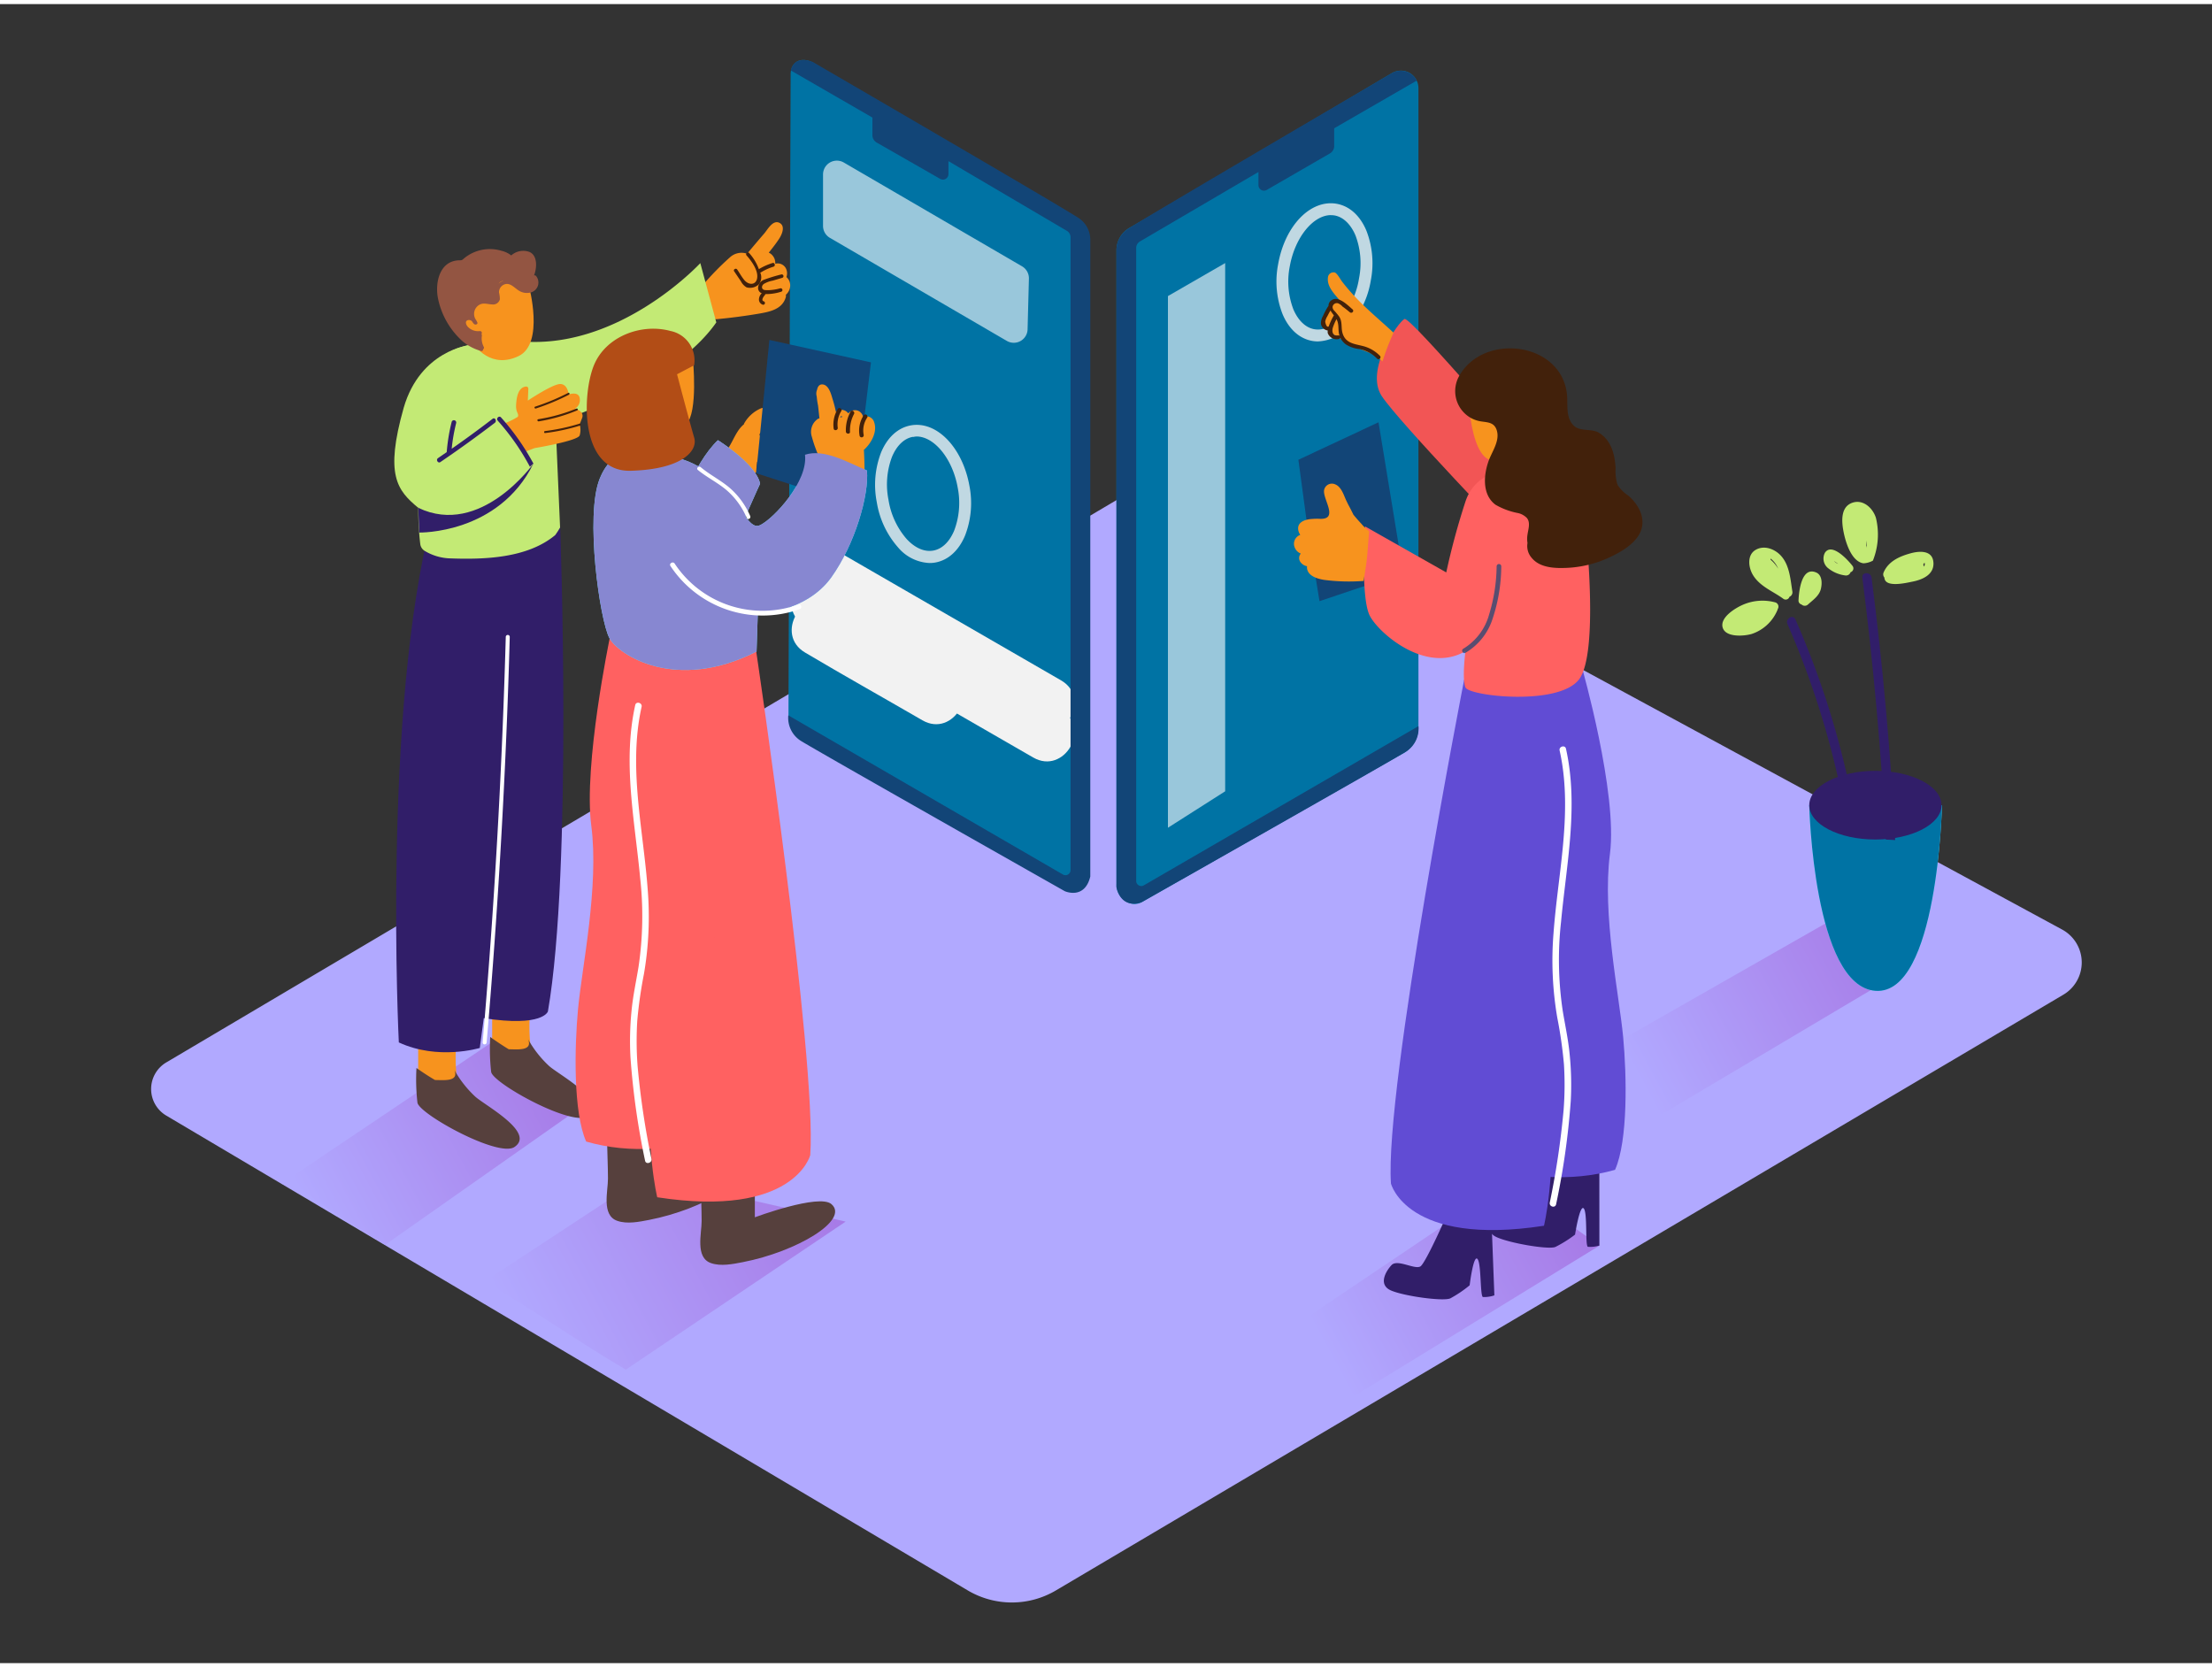 <svg id="_1-10" data-name="#1-10" xmlns="http://www.w3.org/2000/svg" xmlns:xlink="http://www.w3.org/1999/xlink" viewBox="0 0 400 300" width="406" height="306" class="illustration"><rect x="0" y="0" width="400" height="300" fill="#333333" stroke="none"/><defs><linearGradient id="linear-gradient" x1="120.68" y1="183.74" x2="56.12" y2="218.53" gradientUnits="userSpaceOnUse"><stop offset="0.01" stop-color="#a368dd"></stop><stop offset="1" stop-color="#b1a9ff"></stop></linearGradient><linearGradient id="linear-gradient-2" x1="169.78" y1="199.86" x2="93.89" y2="240.75" xlink:href="#linear-gradient"></linearGradient><linearGradient id="linear-gradient-3" x1="304.49" y1="208.86" x2="239.93" y2="243.65" xlink:href="#linear-gradient"></linearGradient><linearGradient id="linear-gradient-4" x1="360.88" y1="159.73" x2="296.4" y2="194.47" xlink:href="#linear-gradient"></linearGradient></defs><title>-</title><path d="M30.08,201,175,286.85a15.65,15.65,0,0,0,15.95,0L373.12,179.13a6.77,6.77,0,0,0-.22-11.78L215.13,81.86l-185,109.48A5.59,5.59,0,0,0,30.08,201Z" fill="#b1a9ff"></path><path d="M147.22,10.72c10.75,6.73,37.8,22.38,47,28,2.09,1.28,2.41,3.19,2.44,5.64V158.85a3.65,3.65,0,0,1-4.7.72l-45.38-25.64c-2.26-1.33-4-2.7-4-5.32l.39-115.81C142.94,10.28,145.09,9.39,147.22,10.72Z" fill="#0073a4"></path><path d="M251.71,12.48c-11.27,6.68-39.16,23.19-47.5,28a4.66,4.66,0,0,0-2.32,4.07V159.1c-.17,2.34,2.47,4.5,4.62,3.27l46.9-26.7a5.37,5.37,0,0,0,3.09-4.78V15.21A3.17,3.17,0,0,0,251.71,12.48Z" fill="#0073a4"></path><path d="M145.6,107.12l41.24,23.78c5.59,3.22,10.63-5.42,5-8.63L150.64,98.48c-5.59-3.22-10.63,5.42-5,8.63Z" fill="#f2f2f2"></path><path d="M145.6,112.46l41.24,23.78c5.59,3.22,10.63-5.42,5-8.63l-41.24-23.78c-5.59-3.22-10.63,5.42-5,8.63Z" fill="#f2f2f2"></path><path d="M145.6,117.27c7,4.15,14.14,8.15,21.2,12.24,5.58,3.23,10.62-5.41,5-8.63-7.06-4.09-14.17-8.09-21.2-12.24-5.56-3.28-10.59,5.36-5,8.63Z" fill="#f2f2f2"></path><path d="M142.21,49.36a2,2,0,0,0-.11-1.6,1.68,1.68,0,0,0-1.9-.81,1.22,1.22,0,0,0,0-.13,2.74,2.74,0,0,0-.1-.64,2.06,2.06,0,0,0-.69-1,1.73,1.73,0,0,0-.39-.23c.65-.82,1.3-1.64,1.87-2.51s1.17-2.39,0-2.91-2.11,1.28-2.69,1.95q-1.57,1.82-3.1,3.66a3.09,3.09,0,0,0-3.11.66,51,51,0,0,0-4.83,4.93.84.84,0,0,0,0,1.09.87.87,0,0,0-.1.59c.07.38.15.75.24,1.12a14.4,14.4,0,0,0,.52,1.81.86.86,0,0,0,1,.57.76.76,0,0,0,.76,1.07c2.56-.24,5.11-.57,7.64-1,2-.34,4.27-.8,4.88-3a.83.83,0,0,0,0-.41,2.33,2.33,0,0,0,.74-1.23A2,2,0,0,0,142.21,49.36Z" fill="#f7931e"></path><path d="M139.71,46.82a11,11,0,0,0-2.48,1.11A8.76,8.76,0,0,0,135.45,45c-.27-.3-.72.15-.45.45.83.92,2,2.53,1.94,3.84-.06,1.56-1.52,1.65-2.39.56-.46-.57-.83-1.24-1.24-1.85-.23-.34-.78,0-.55.32L134,50.16a2.63,2.63,0,0,0,1,1.06,2.31,2.31,0,0,0,2.22-.54,2.07,2.07,0,0,0,.25-2.14l.08,0a10.34,10.34,0,0,1,2.37-1.07C140.27,47.31,140.1,46.7,139.71,46.82Z" fill="#42210b"></path><path d="M138.12,50.61a4.73,4.73,0,0,1,1.61-.6l1.76-.52a.32.32,0,0,0-.17-.61,28.52,28.52,0,0,0-3.09.94,1.64,1.64,0,0,0-1.14,1.47,1,1,0,0,0,.66,1,1.62,1.62,0,0,0-.51,1.17,1,1,0,0,0,.73.91.32.32,0,0,0,.17-.61c-.59-.15-.07-.88.15-1.11a.3.3,0,0,0,.09-.21A8.9,8.9,0,0,0,141.3,52a.32.32,0,0,0-.17-.61,9.53,9.53,0,0,1-1.9.33,5.19,5.19,0,0,1-.78,0C137.7,51.72,137.6,51,138.12,50.61Z" fill="#42210b"></path><path d="M84.87,61.67S76,62.63,73,73c-3.44,12.18-1.18,14.92,2.62,18.08" fill="#c3ea75"></path><path d="M64.37,221.08q2.63,1.66,5.29,3.27l35.72-25.1L89,187.7,52.1,212.5A130,130,0,0,0,64.37,221.08Z" fill="url(#linear-gradient)"></path><path d="M113.16,246.93l39.76-26.77-36.27-8.24L87.6,231C96.32,236,104.5,241.85,113.16,246.93Z" fill="url(#linear-gradient-2)"></path><polygon points="289.26 224.49 214.56 270.29 203.88 259.33 272.85 212.93 289.26 224.49" fill="url(#linear-gradient-3)"></polygon><polygon points="345.09 174.27 270.87 218.36 258.69 206.97 332.09 165.11 345.09 174.27" fill="url(#linear-gradient-4)"></polygon><path d="M82.81,185.26a32.82,32.82,0,0,0-.24,8.56c.09.62.17,1.28.3,1.95l-7.25-1.22v-9.29Z" fill="#f7931e"></path><path d="M75.31,192.38c1.92,1.37,3.36,2.18,3.36,2.18,1.53,0,4.38.36,3.5-1.8a19.76,19.76,0,0,0,3.76,4.79c1.66,1.54,11,6.5,7.1,9.12-2.9,1.95-17.14-5.91-17.54-8A36.84,36.84,0,0,1,75.31,192.38Z" fill="#56403d"></path><path d="M96.15,179.67a32.82,32.82,0,0,0-.24,8.56c.09.62.17,1.28.3,1.95L89,189v-9.29Z" fill="#f7931e"></path><path d="M88.65,186.78C90.57,188.15,92,189,92,189c1.53,0,4.38.36,3.5-1.8a19.76,19.76,0,0,0,3.76,4.79c1.66,1.54,11,6.5,7.1,9.12-2.9,1.95-17.14-5.91-17.54-8A36.84,36.84,0,0,1,88.65,186.78Z" fill="#56403d"></path><path d="M101.3,94.65s2.27,61.61-2.22,87.51c0,0-.89,2.88-11.6,1.21l-.72,5.39s-7.52,2.3-14.64-1c0,0-3-59.84,5.95-94.62" fill="#311e69"></path><path d="M129.53,57.56l-2.89-10.72s-15.25,16.49-33.8,14c-2.64.27-5.37.36-8,.82A11.85,11.85,0,0,0,81.14,63c-3.66,5.14-4.93,11.54-5.32,17.76-.21,3.43-.19,6.89-.18,10.32A51.08,51.08,0,0,0,76,97.65a1.69,1.69,0,0,0,.82,1.24,9.46,9.46,0,0,0,4.27,1.33c6.46.26,14.27,0,19.31-4.2a15.16,15.16,0,0,0,.88-1.37l-.82-19S121.49,69.1,129.53,57.56Z" fill="#c3ea75"></path><path d="M95.65,51s2.84,10.37-1.85,12.64-8-1.11-9.4-4.21-.88-10.35,5.17-11.09C94.86,47.74,95.65,51,95.65,51Z" fill="#f7931e"></path><path d="M96.57,49.07c.5-1.27.7-3.53-.78-4.23a3.24,3.24,0,0,0-3.34.61,4.62,4.62,0,0,0-1.8-.85,7.3,7.3,0,0,0-6.85,1.48,1,1,0,0,1-.28.2,1.21,1.21,0,0,1-.44.05c-3.68.06-4.48,4.23-3.84,7.07A14.22,14.22,0,0,0,83.68,61,8.83,8.83,0,0,0,87,62.73a.27.27,0,0,0,.35-.29.35.35,0,0,0,.11-.49,3.32,3.32,0,0,1-.32-2,.3.3,0,0,0-.09-.27.33.33,0,0,0-.27-.55,2.59,2.59,0,0,1-2.16-.75c-.34-.36-.62-1.06,0-1.23a.8.8,0,0,1,.73.2,2.65,2.65,0,0,0,.35.48.33.33,0,0,0,.19.1c.25.08.57-.12.41-.4A2.72,2.72,0,0,0,86,57a1.9,1.9,0,0,1,.35-2.38c.86-.77,1.66-.35,2.65-.31a1.26,1.26,0,0,0,1.39-.91,4.73,4.73,0,0,0-.15-1.23,1.5,1.5,0,0,1,.93-1.46c1-.41,1.73.48,2.5,1a2.72,2.72,0,0,0,2.26.45,1.86,1.86,0,0,0,1-3A.32.32,0,0,0,96.57,49.07Zm-6.38,1.47a1,1,0,0,1,.49-.41.9.9,0,0,0,.19-.11l.06,0,.1,0A2.17,2.17,0,0,0,90.19,50.54Zm5.93-2.19,0,0a3,3,0,0,0,.13-.34C96.18,48.11,96.16,48.23,96.12,48.34Z" fill="#935542"></path><path d="M91.46,114.44q-.8,28.67-2.9,57.27-.59,8-1.28,16.06c0,.46.68.46.72,0q2.46-28.57,3.63-57.23.33-8.05.55-16.11A.36.36,0,0,0,91.46,114.44Z" fill="#fff"></path><path d="M137.54,73.13a6.37,6.37,0,0,0-3,2.75l0,.09c-1.89,1.54-2.18,4.36-4.19,5.75,0,.06-1.89,1.38-1.91,1.43s.18-2.58.17-2.56v0c-.65,1.78-1.29,3.57-1.85,5.38a1.12,1.12,0,0,0,.29.13l-.21.1-.18.11a.61.61,0,0,1-.36.4,1.43,1.43,0,0,0,2,1.68l6.07-3a16.92,16.92,0,0,0,2.38-.69c0-.63.1-1.27.16-1.9a5.32,5.32,0,0,0,.41-5,.57.57,0,0,1,.11-.11l0-.07a4.62,4.62,0,0,0,1.91-3C139.37,73.78,138.5,72.68,137.54,73.13Z" fill="#f7931e"></path><path d="M119.56,206.25v5.49s11.6-4.31,13.84-2.39c3.34,2.86-6.2,8.59-16,10.5-1.82.35-4,.8-5.78.17-2.89-1-1.67-5.38-1.68-7.63s-.12-4.73-.17-7.09" fill="#56403d"></path><path d="M136.5,213.89v5.49s11.6-4.31,13.84-2.39c3.34,2.86-6.2,8.59-16,10.5-1.82.35-4,.8-5.78.17-2.89-1-1.67-5.38-1.68-7.63s-.12-4.73-.17-7.09" fill="#56403d"></path><path d="M136.74,117s11,74,9.78,91.13c0,0-2.86,11.45-27.67,7.63,0,0-2.15-8.59-1.19-23.14S121.23,117,121.23,117Z" fill="#ff6161"></path><path d="M130.66,204.43l-3.74-88.24-16.66-1.54s-4.77,22.9-3.34,33.88-1.67,25.53-2.39,33.16c-.64,6.85-.9,18.69,1.47,24C114,208,122.68,207.18,130.66,204.43Z" fill="#ff6161"></path><path d="M129.82,78.86s6.92,4.29,7.63,7.87c0,0-4.86,10.55-4.53,11,5.49,7.16-11-4.53-11-4.53S125.29,83.16,129.82,78.86Z" fill="#6de2fc"></path><path d="M145.57,81.49c.57,4.78-5.52,11.43-8.09,12.72C134,96,132.58,81.32,117.1,81.38c-1,0-6-2.14-8.66,4.46s0,25.51,1.76,28.81c1.55,2.91,11.88,9.9,26.61,2.42l.22-6.82s8.7-.19,13.3-6.59c4.29-6,6.85-14.93,6.44-19.32C153.29,82.84,149,80.36,145.57,81.49Z" fill="#6de2fc"></path><path d="M129.82,78.86s6.92,4.29,7.63,7.87c0,0-4.86,10.55-4.53,11,5.49,7.16-11-4.53-11-4.53S125.29,83.16,129.82,78.86Z" fill="#8787d1"></path><path d="M262.41,217.07c0,.22-4.53,10.55-5.55,11.19s-4.16-1.38-5.23-.23-2.45,3.57-.08,4.59,9.44,2,10.72,1.42a21.82,21.82,0,0,0,3.49-2.36s.67-5.54,1.4-4.78.47,6.73,1,6.9a5.8,5.8,0,0,0,2.07-.3L269.56,216" fill="#311e69"></path><path d="M282,207.79c0,.22-4.9,10.38-5.95,11s-4.11-1.52-5.22-.42-2.58,3.48-.24,4.58,9.36,2.31,10.66,1.8a21.82,21.82,0,0,0,3.57-2.24s.86-5.51,1.57-4.73.23,6.75.75,6.94a5.8,5.8,0,0,0,2.08-.23L289.21,207" fill="#311e69"></path><path d="M264.77,122.15s-14.44,74-13.24,91.13c0,0,2.86,11.45,27.67,7.63,0,0,2.15-8.59,1.19-23.14s-3.58-75.62-3.58-75.62Z" fill="#614cd4"></path><path d="M267.39,209.55l3.74-88.24,14.93-1.38s6.5,22.74,5.07,33.71,1.67,25.53,2.39,33.16c.64,6.85.9,18.69-1.47,24C284,213.07,275.37,212.3,267.39,209.55Z" fill="#614cd4"></path><path d="M280.25,216.72a147.56,147.56,0,0,0,2.5-16.75,59.64,59.64,0,0,0,.06-8.26,80.5,80.5,0,0,0-1.21-8.45,61.31,61.31,0,0,1-.68-15.18c.38-5.2,1.18-10.36,1.68-15.56.56-5.85.72-11.77-.57-17.54-.17-.75,1-1.07,1.15-.32,2.31,10.37.08,20.87-.89,31.26a62.35,62.35,0,0,0,.3,16.12c.43,2.61,1,5.2,1.25,7.84a55,55,0,0,1,.2,8.49A137.3,137.3,0,0,1,281.4,217C281.26,217.79,280.11,217.48,280.25,216.72Z" fill="#fff"></path><g opacity="0.79"><path d="M238.35,61a6,6,0,0,1-1.06-.09c-2.33-.42-4.24-2.15-5.38-4.89a16.27,16.27,0,0,1-.78-9c1.24-7,5.89-11.74,10.59-10.91,2.33.42,4.24,2.15,5.38,4.89a16.27,16.27,0,0,1,.78,9h0A16.27,16.27,0,0,1,244,58.19,7.87,7.87,0,0,1,238.35,61Zm2.33-22.84c-3.2,0-6.5,4-7.44,9.23a14.11,14.11,0,0,0,.64,7.8c.85,2,2.2,3.32,3.78,3.6s3.28-.45,4.79-2.07a14.11,14.11,0,0,0,3.3-7.1h0a14.11,14.11,0,0,0-.64-7.8c-.85-2-2.2-3.32-3.78-3.6A3.74,3.74,0,0,0,240.68,38.17Z" fill="#f2f2f2"></path></g><path d="M279.32,84.07c-1.49-.6-24.23-27.64-25.34-27.13s-7.25,9.2-4.12,13.94,24.07,26.47,24.07,26.47" fill="#f25555"></path><polyline points="248.61 104.6 253.68 102.45 249.28 75.62 234.79 82.4 236.49 95.02 238.61 107.97 248.61 104.6 247.04 102.58" fill="#124577"></polyline><polyline points="139.13 60.73 157.5 64.79 154.39 90.55 136.74 84.83" fill="#124577"></polyline><path d="M158.09,75.66a1.47,1.47,0,0,0-2-1,1.65,1.65,0,0,0-.59-.93,1.48,1.48,0,0,0-1.67-.07,1.71,1.71,0,0,0-.43.35l-.09-.1a1.55,1.55,0,0,0-1.68-.46,1.45,1.45,0,0,0-.46.34,23.26,23.26,0,0,0-.65-2.49c-.24-.82-.65-2.33-1.66-2.51-.66-.12-1,.36-1.1.93a1.79,1.79,0,0,0-.07,1.23,13.2,13.2,0,0,0,.24,1.65c.09.78.17,1.55.25,2.33v0a.52.52,0,0,0-.37.14,2.82,2.82,0,0,0-1,3.18,24.3,24.3,0,0,0,1.82,4.7.53.53,0,0,0,.74.24l.08.29a.57.57,0,0,0,1.12-.06V83.3a.54.54,0,0,0,.19.1l0,.63c0,.58.92.58,1.09.1l.05.46c.07.64,1.09.57,1.12-.06l0-.51a.65.65,0,0,0,.49-.25.62.62,0,0,0,.4.23.53.53,0,0,0,.55.08l0,.14a.63.63,0,0,0,.75.43c0,.06,0,.13,0,.19,0,.72,1.14.82,1.13.09q0-2.17-.12-4.35a.54.54,0,0,0,.16-.12C157.64,79.25,158.65,77.3,158.09,75.66ZM152,74.57a.37.37,0,0,1,.31,0,.64.64,0,0,0-.07.14h-.34Z" fill="#f7931e"></path><path d="M274.55,83.63c-1.41.52-7.54.52-9.51,6.21a128.71,128.71,0,0,0-3.51,12.93l-14.68-8.32s-.88,12.93.88,16.21S258,121.17,265,117c0,0-.66,5,0,6.57s16.79,3.39,20.52-1.43,1.17-27.71,1.17-27.71" fill="#ff6161"></path><path d="M125.29,64c0,.16,1,9.83-1.21,12s-7.92,1.25-9.35-1.08-3.18-5.4-1.65-9S125,61.57,125.29,64Z" fill="#f7931e"></path><path d="M122.2,70.25a1,1,0,0,0-.16-1,4.68,4.68,0,0,0-2.61-1.62,2,2,0,0,0-2.29,1.23c-.66,2.19,2.9,2.84,4.36,3a1,1,0,0,0,1-1A.87.87,0,0,0,122.2,70.25Z" fill="#ffe8e6"></path><path d="M156.19,74.35a5,5,0,0,0-.74,3.74.38.38,0,0,0,.74-.14,4.17,4.17,0,0,1,.63-3.18A.38.38,0,0,0,156.19,74.35Z" fill="#42210b"></path><path d="M153.81,73.7a7,7,0,0,0-.85,3.58c0,.48.77.55.75.06a6.32,6.32,0,0,1,.72-3.21C154.66,73.7,154,73.27,153.81,73.7Z" fill="#42210b"></path><path d="M151.5,73.21a5.44,5.44,0,0,0-.75,3.54c.06.48.8.34.74-.14a4.59,4.59,0,0,1,.63-3C152.38,73.22,151.76,72.8,151.5,73.21Z" fill="#42210b"></path><path d="M117.8,208.82a147.56,147.56,0,0,1-2.5-16.75,59.64,59.64,0,0,1-.06-8.26,80.5,80.5,0,0,1,1.21-8.45,61.31,61.31,0,0,0,.68-15.18c-.38-5.2-1.18-10.36-1.68-15.56-.56-5.85-.72-11.77.57-17.54.17-.75-1-1.07-1.15-.32-2.31,10.37-.08,20.87.89,31.26a62.35,62.35,0,0,1-.3,16.12c-.43,2.61-1,5.2-1.25,7.84a55,55,0,0,0-.2,8.49,137.3,137.3,0,0,0,2.64,18.68C116.79,209.89,117.94,209.57,117.8,208.82Z" fill="#fff"></path><path d="M247.1,100.91c.24-1.85.3-3.71.49-5.57A9.34,9.34,0,0,1,246.2,94c-.5-.54-1-1.1-1.46-1.67-.3-.62-.61-1.23-.94-1.83l-.37-.76c-.46-1-.88-2.47-2-2.9a1.43,1.43,0,0,0-2,1.11c-.18,1.67,2.65,5.23-.7,5.13a12,12,0,0,0-1.89.06c-1.28.17-2.45.8-2,2.26a2.26,2.26,0,0,0,.29.58,1.71,1.71,0,0,0-1,2.29,1.9,1.9,0,0,0,1.1,1.09,1.23,1.23,0,0,0-.05,1.56,1.87,1.87,0,0,0,1.18.73,1.55,1.55,0,0,0,.08.75c.42,1.14,1.92,1.54,3,1.72a34.86,34.86,0,0,0,7.14.19C246.76,103.19,246.95,102.06,247.1,100.91Z" fill="#f7931e"></path><path d="M241.09,54c-1.46,1.34-1.28,3.3-.77,5.25a.67.67,0,0,1,.4.15,31.39,31.39,0,0,0,3.52,2.1,22.74,22.74,0,0,0,2.95,1.36A8.26,8.26,0,0,1,250,64.62a43.47,43.47,0,0,1,2-5.2c-3.47-3.2-6.42-5.5-9.31-9.24-.31-.4-1-1.71-1.43-1.66a1,1,0,0,0-1.12.85c-.25,1.66,1.12,3,2.13,4.21C242.35,53.65,241,54,241.09,54Z" fill="#f7931e"></path><path d="M241.64,55.49c.35-.3-.16-.8-.51-.51a4.88,4.88,0,0,0-.79.84,3.78,3.78,0,0,0-.77,1.4,3.6,3.6,0,0,0-.05.37v0a.37.37,0,0,0,0,.16,1,1,0,0,0,.21.72c.36.33.82,0,1.06-.3a3.56,3.56,0,0,0,.7-1.41c.11-.38.31-.87,0-1.2Z" fill="#f7931e"></path><path d="M249.56,63.63a6.54,6.54,0,0,0-3-1.77c-1.53-.41-3.15-.46-3.75-2.24-.36-1.07,0-2.09-.63-3.09a7.8,7.8,0,0,0-.48-.61c-.14-.18-.26-.3-.34-.4a1,1,0,0,1-.39-.72.77.77,0,0,1,1-.69,2.14,2.14,0,0,1,.76.54l.06.06c.45.31.87.66,1.28,1s.86-.21.51-.51c-.83-.71-2.58-2.53-3.79-1.65a1.12,1.12,0,0,0-.55,1h0a12.56,12.56,0,0,0-1,1.85,2.63,2.63,0,0,0-.37,1.44,1.45,1.45,0,0,0,1.23,1.18,1.67,1.67,0,0,0,0,.47,1.7,1.7,0,0,0,2,1.07.27.27,0,0,0,.25-.24,3.67,3.67,0,0,0,1,1.2,5.44,5.44,0,0,0,2.43.85,6,6,0,0,1,3.21,1.71A.36.36,0,0,0,249.56,63.63Zm-9.3-5.31-.08,0c-.33.16-.54-.78-.54-.91a2.82,2.82,0,0,1,.41-1c.16-.34.35-.67.54-1a9,9,0,0,0,.62.88v0A11.17,11.17,0,0,0,240.26,58.32Zm1.7,1.59c-1,.14-1.18-.74-.9-1.53a10.78,10.78,0,0,1,.61-1.4,2,2,0,0,1,.11.21c.4.88.13,1.88.45,2.79A.37.37,0,0,0,242,59.91Z" fill="#42210b"></path><path d="M327.17,144.86s.75,32.79,12,33.57,12-33.57,12-33.57" fill="#6de2fc"></path><path d="M327.17,144.86s.75,32.79,12,33.57,12-33.57,12-33.57" fill="#0073a4"></path><ellipse cx="339.13" cy="144.86" rx="11.96" ry="6.21" fill="#311e69"></ellipse><path d="M335.87,149.09a156.48,156.48,0,0,0-11.2-37.82c-.43-1-1.87-.13-1.44.84a154.89,154.89,0,0,1,11,37.42C334.44,150.59,336,150.14,335.87,149.09Z" fill="#311e69"></path><path d="M342.71,151.17q-1.23-23.81-4.27-47.47c-.13-1.05-1.81-1.06-1.67,0q3,23.6,4.26,47.39C341.59,151.1,342.15,151.13,342.71,151.17Z" fill="#311e69"></path><path d="M321,108.18a8.87,8.87,0,0,0-5.9.47c-1.34.59-4.13,2.29-3.58,4.11s3.92,1.54,5.27,1.13a7.64,7.64,0,0,0,4.62-4.3.93.93,0,0,0,.06-.2A.8.8,0,0,0,321,108.18Z" fill="#c3ea75"></path><path d="M324.12,106.23c-.35-2.16-.49-4.67-2-6.4-1.12-1.29-3.12-2.07-4.69-1.11s-1.26,3.27-.36,4.65c1.29,2,3.57,2.82,5.4,4.16a.71.71,0,0,0,1.12-.35A.88.88,0,0,0,324.12,106.23Zm-2.55-4.1a6.46,6.46,0,0,0-1.39-1.66l0-.21A4.48,4.48,0,0,1,321.57,102.14Z" fill="#c3ea75"></path><path d="M328.46,102.8c-2.7-1.21-3.16,3.41-3.23,5a.72.72,0,0,0,.55.77.84.84,0,0,0,1.16,0c.91-.82,2.06-1.59,2.34-2.85C329.51,104.75,329.51,103.27,328.46,102.8Z" fill="#c3ea75"></path><path d="M339.23,92.92c-.57-1.86-2.46-3.55-4.49-2.66s-1.69,3.68-1.3,5.49,1.43,5.06,3.52,5.37a3.89,3.89,0,0,0,1.72-.48A12.72,12.72,0,0,0,339.23,92.92Zm-1.79,5v0a8,8,0,0,0,.06-.91,5.45,5.45,0,0,1,0,1.34C337.51,98.16,337.47,98,337.44,97.9Z" fill="#c3ea75"></path><path d="M345.55,99.3c-2,.54-4.06,1.43-4.93,3.47a.88.88,0,0,0,.14.93c.07,1.92,4,.95,5.06.74,1.76-.34,3.88-1.22,3.81-3.35C349.55,98.76,347.22,98.85,345.55,99.3Zm2.34,2.42a1,1,0,0,0-.11-.38A2.67,2.67,0,0,0,348,101,.64.64,0,0,1,347.89,101.72Z" fill="#c3ea75"></path><path d="M335,101.6c-.77-1-3.73-4.31-5-2.38a2.24,2.24,0,0,0,.48,2.7,6.11,6.11,0,0,0,3.16,1.39.86.86,0,0,0,1-.58A.72.72,0,0,0,335,101.6Zm-3.43-.94h0l.84.57-.14-.06A2,2,0,0,1,331.6,100.66Z" fill="#c3ea75"></path><path d="M266,65.49c-.92.58-.88,15.08,3.25,16.88,5.38,2.34,9.71-4,10.22-7.46S276.64,58.75,266,65.49Z" fill="#f7931e"></path><path d="M294.41,88.85a6.34,6.34,0,0,1-1.92-1.94,8.62,8.62,0,0,1-.34-3c-.13-2.45-.77-5-3-6.39-1.44-.86-3.49-.1-4.69-1.42-1.36-1.49-.92-3.69-1.1-5.51-1-9.48-14.93-11.2-19.42-3.47a5.57,5.57,0,0,0,1.64,7.47,5.5,5.5,0,0,0,2.22.87c1.16.18,2.29.15,2.79,1.41.74,1.87-.63,3.8-1.3,5.47-1,2.59-1.38,6.31,1.14,8.19a13,13,0,0,0,4.08,1.51,3.21,3.21,0,0,1,1.6.89c.68.84.25,2,.11,3a4.68,4.68,0,0,0,0,1.53,3.23,3.23,0,0,0,.77,2.69c1.51,1.84,4.3,1.9,6.5,1.79a20.3,20.3,0,0,0,7.4-1.82c2.05-.93,4.59-2.37,5.65-4.45C297.78,93.13,296.37,90.52,294.41,88.85Z" fill="#42210b"></path><path d="M145.57,81.49c.57,4.78-5.52,11.43-8.09,12.72C134,96,132.58,81.32,117.1,81.38c-1,0-6-2.14-8.66,4.46s0,25.51,1.76,28.81c1.55,2.91,11.88,9.9,26.61,2.42l.22-6.82s8.7-.19,13.3-6.59c4.29-6,6.85-14.93,6.44-19.32C153.29,82.84,149,80.36,145.57,81.49Z" fill="#8787d1"></path><path d="M144.35,108.58A19.06,19.06,0,0,1,122,101.17c-.31-.47-1.07,0-.76.44a20,20,0,0,0,23.33,7.82C145.12,109.24,144.89,108.39,144.35,108.58Z" fill="#fff"></path><path d="M135.66,92.57a14.17,14.17,0,0,0-3.43-4.84c-1.69-1.54-3.77-2.52-5.53-4-.35-.29-.86.21-.51.51,1.66,1.36,3.62,2.3,5.25,3.7a13.65,13.65,0,0,1,3.6,5C135.22,93.35,135.84,93,135.66,92.57Z" fill="#fff"></path><path d="M125.51,65.32l-3.08,1.62s2.39,9.07,3.1,11.45-2.15,5.73-11.45,6-8.83-13.84-6.68-19.08,8.59-7.63,13.84-6.2A5.4,5.4,0,0,1,125.51,65.32Z" fill="#b24d16"></path><path d="M104,73.14a1.79,1.79,0,0,0,.83-1.87c-.19-1.33-2-.68-2-.68s-.14-1.83-1.48-1.89-5.9,3-5.9,3l.09-2.15c-.05-.38-.29-.46-.73-.33-1.22.37-1.42,2.17-1.48,3.24a3.2,3.2,0,0,0,.13,1.19c.1.29.37.66.16,1a15.56,15.56,0,0,1-2.77,1.32l.26.5q.38.45.74.91a16.66,16.66,0,0,1,2.6,3.76l2.23-.85S104.46,79,104.82,78a3.51,3.51,0,0,0,0-2l.45-1.16C105.72,73.63,104,73.14,104,73.14Z" fill="#f7931e"></path><path d="M96.76,72.8a40.56,40.56,0,0,0,6-2.5c.2-.1.33.22.13.33a40.56,40.56,0,0,1-6,2.5C96.68,73.19,96.55,72.87,96.76,72.8Z" fill="#42210b"></path><path d="M97.32,75.07a30.86,30.86,0,0,0,6.95-1.94.18.18,0,0,1,.13.33,31.27,31.27,0,0,1-7,2C97.14,75.45,97.1,75.11,97.32,75.07Z" fill="#42210b"></path><path d="M98.54,77.21a35.85,35.85,0,0,0,6.3-1.35.18.18,0,0,1,.13.33,36.24,36.24,0,0,1-6.39,1.38C98.36,77.6,98.32,77.25,98.54,77.21Z" fill="#42210b"></path><path d="M95.82,83.66l.64-.57a43.13,43.13,0,0,0-5.86-8.35c-.36-.4-.95.19-.59.59A42.21,42.21,0,0,1,95.82,83.66Z" fill="#311e69"></path><path d="M89.07,75q-3.63,2.79-7.39,5.41a32.17,32.17,0,0,1,.81-4.65.42.42,0,0,0-.81-.22,33.41,33.41,0,0,0-.9,5.48l-1.57,1.08c-.44.3,0,1,.42.72q5-3.4,9.85-7.1C89.91,75.39,89.5,74.66,89.07,75Z" fill="#311e69"></path><path d="M96.46,83.09s-9.53,13.41-20.82,8l.15,4.47S90.13,95.89,96.46,83.09Z" fill="#311e69"></path><path d="M270.64,101.67a31,31,0,0,1-1.36,8.71,10.45,10.45,0,0,1-4.69,6.2c-.46.28,0,1,.42.72a11,11,0,0,0,4.87-6.06,30.64,30.64,0,0,0,1.6-9.57A.42.42,0,0,0,270.64,101.67Z" fill="#124577" opacity="0.7"></path><path d="M148.83,30.81v9.3a2.5,2.5,0,0,0,1.24,2.16l32,18.64a2.5,2.5,0,0,0,3.75-2.09l.24-9.17a2.5,2.5,0,0,0-1.24-2.23L152.59,28.65A2.5,2.5,0,0,0,148.83,30.81Z" fill="#fff" opacity="0.6"></path><g opacity="0.79"><path d="M162.4,98.25a16.27,16.27,0,0,1-3.85-8.18h0a16.27,16.27,0,0,1,.78-9c1.14-2.74,3.06-4.47,5.38-4.89,4.69-.84,9.34,4,10.59,10.91a16.27,16.27,0,0,1-.78,9c-1.14,2.74-3.06,4.47-5.38,4.89a6,6,0,0,1-1.06.09A7.87,7.87,0,0,1,162.4,98.25Zm2.69-20c-1.58.28-2.92,1.56-3.78,3.6a14.11,14.11,0,0,0-.64,7.8h0a14.11,14.11,0,0,0,3.3,7.1c1.51,1.62,3.21,2.35,4.79,2.07s2.92-1.56,3.78-3.6a14.11,14.11,0,0,0,.64-7.8c-.93-5.22-4.24-9.23-7.44-9.23A3.74,3.74,0,0,0,165.09,78.29Z" fill="#f2f2f2"></path></g><polygon points="211.2 52.8 211.2 148.94 221.55 142.35 221.55 46.83 211.2 52.8" fill="#fff" opacity="0.6"></polygon><path d="M256.19,13.84l-14.93,8.62v3.19A1.53,1.53,0,0,1,240.5,27l-11.42,6.6a1,1,0,0,1-1.51-.87V30.36L206.13,42.93a1.36,1.36,0,0,0-.67,1.17V158.55a.92.92,0,0,0,1.39.8l49.65-28.78a4.92,4.92,0,0,1-2.19,4.57c-2.57,1.64-47.8,27.23-47.8,27.23s-3.58,1.62-4.62-2.65V44.58a4.71,4.71,0,0,1,1.94-3.82c2.07-1.5,47.88-28.28,47.88-28.28A3.24,3.24,0,0,1,256.19,13.84Z" fill="#124577"></path><path d="M143,12l14.76,8.52v3.19a1.53,1.53,0,0,0,.76,1.32L170,31.6a1,1,0,0,0,1.51-.87V28.4L192.92,41a1.36,1.36,0,0,1,.67,1.17V156.59a.92.92,0,0,1-1.39.8l-49.65-28.78a4.92,4.92,0,0,0,2.19,4.57c2.57,1.64,47.8,27.23,47.8,27.23s3.58,1.62,4.62-2.65V42.62a4.71,4.71,0,0,0-1.94-3.82C193.15,37.3,147,10.48,147,10.48S143.77,9,143,12Z" fill="#124577"></path></svg>
